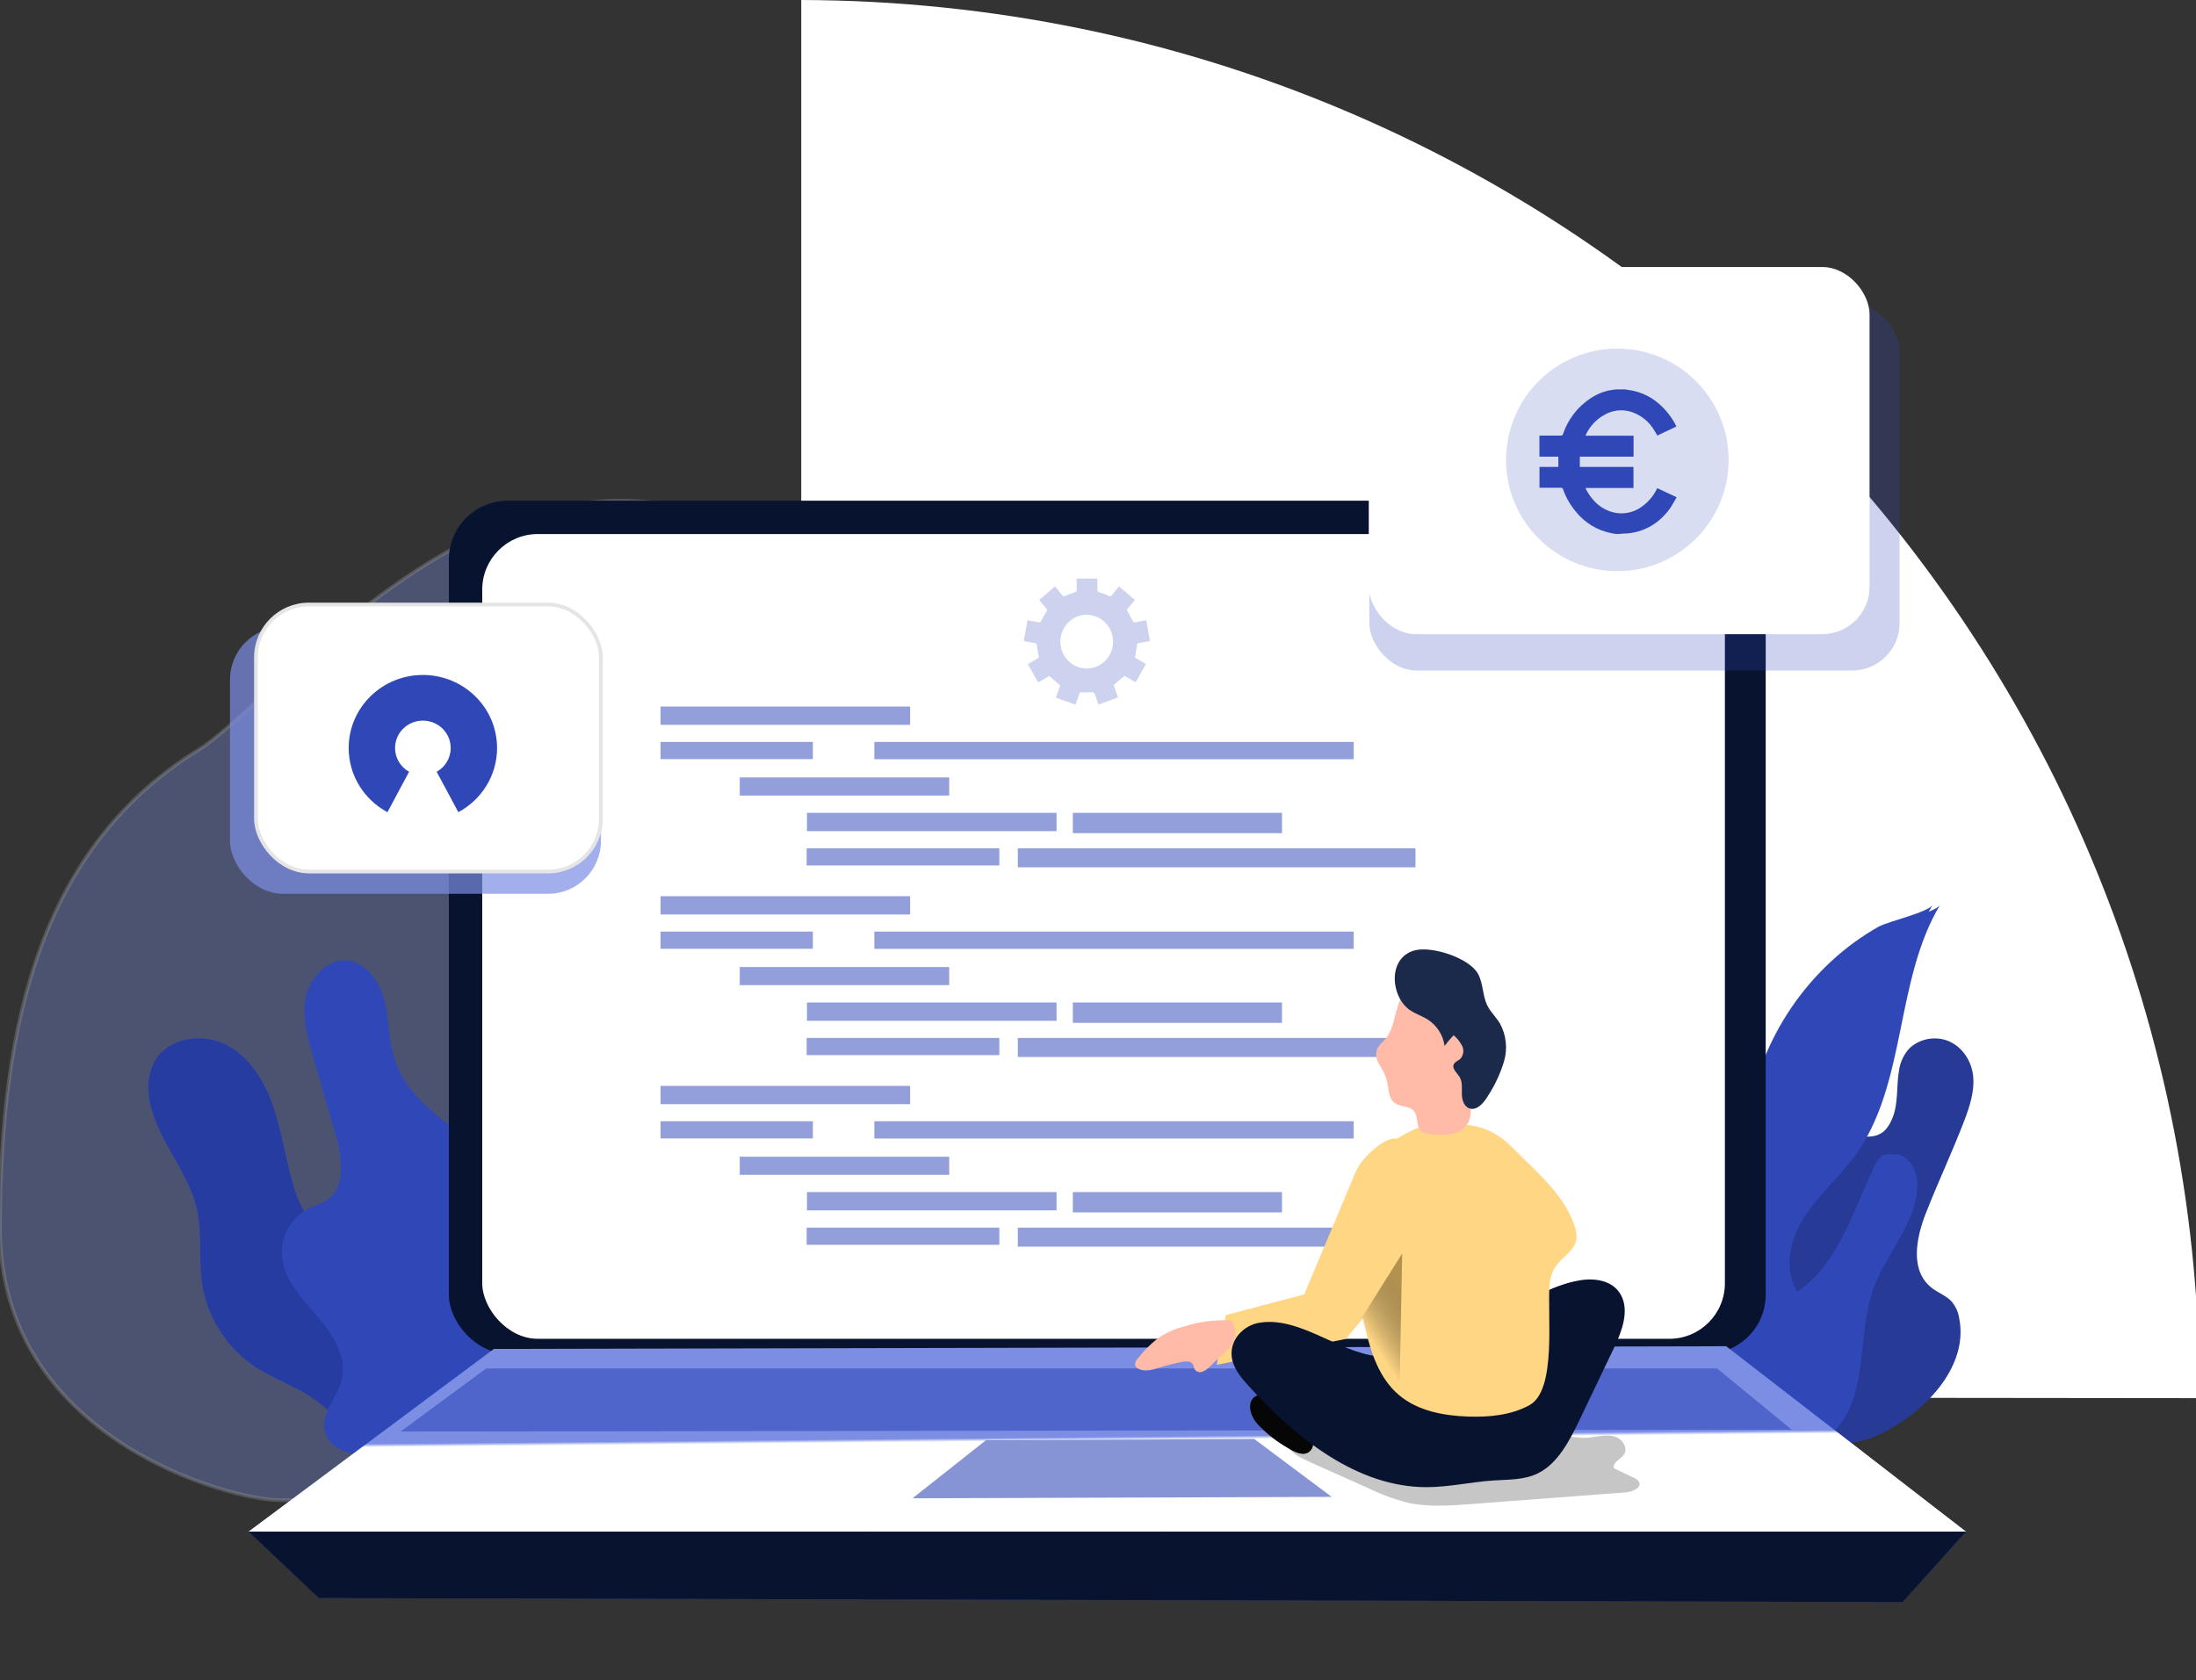 <?xml version="1.0" encoding="UTF-8"?>
<svg width="592px" height="453px" viewBox="0 0 592 453" version="1.1" xmlns="http://www.w3.org/2000/svg" xmlns:xlink="http://www.w3.org/1999/xlink">
    <rect x="0" y="0" width="592" height="453" fill="#333333" stroke="none"/>
    <title>Illustrations / Preise</title>
    <defs>
        <linearGradient x1="49.854%" y1="48.884%" x2="50.007%" y2="50.671%" id="linearGradient-1">
            <stop stop-color="#FFFFFF" stop-opacity="0" offset="0%"></stop>
            <stop stop-color="#FFFFFF" offset="100%"></stop>
        </linearGradient>
        <linearGradient x1="43.954%" y1="72.478%" x2="71.211%" y2="12.639%" id="linearGradient-2">
            <stop stop-color="#010101" stop-opacity="0" offset="0%"></stop>
            <stop stop-color="#997B3F" offset="100%"></stop>
        </linearGradient>
    </defs>
    <g id="Illustrations-/-Preise" stroke="none" stroke-width="1" fill="none" fill-rule="evenodd">
        <g id="html" transform="translate(0, -0)">
            <path d="M53.69,202.072 C11.578,227.953 0,274.924 0,331.296 C0,387.667 61.668,404.504 75.549,404.504 C89.431,404.504 220.051,402.169 252.322,419.236 C284.593,436.302 468.424,372.315 394.708,283.188 C351.187,230.569 249.336,139.676 171.409,135.121 C117.34,131.961 70.94,191.47 53.69,202.072 Z" id="Path-2" stroke="#979797" fill="#7C8EE4" opacity="0.353"></path>
            <path d="M216,-7.34915601e-15 C422.23,0.588 589.622,165.8 592.95,370.777 L593,377 L592.337,376.999 C580.183,376.984 402.937,376.767 216,376.704 L216,-7.34915601e-15 Z" id="Combined-Shape" fill="#FFFFFF"></path>
            <path d="M510.127,301.577 C511.811,297.518 511.186,293.013 511.926,288.736 C512.186,286.69 513.03,284.739 514.376,283.073 C516.674,280.536 520.411,279.442 523.932,280.275 C528.486,281.422 531.382,285.675 531.893,289.883 C532.403,294.09 531.012,298.298 529.481,302.311 C526.279,310.646 522.452,318.774 519.186,327.098 C516.494,333.976 514.758,342.862 521.035,347.482 C522.643,348.628 524.659,349.431 526.024,350.841 C527.149,352.132 527.875,353.666 528.129,355.289 C530.591,367.006 521.316,378.368 510.268,384.891 C506.593,387.047 502.498,388.904 498.122,388.996 C491.207,389.156 484.917,384.731 481.715,379.228 C478.513,373.725 477.888,367.293 478.015,361.079 C478.307,353.175 479.117,345.292 480.439,337.473 C481.358,331.236 482.302,324.931 484.905,319.129 C486.882,314.716 490.952,307.734 496.629,306.644 C502.307,305.555 507.078,308.891 510.127,301.577 Z" id="Path" fill="#273A96" fill-rule="nonzero"></path>
            <path d="M523,244 C510.69,264.597 514.134,292.413 499.978,311.78 C495.681,317.663 489.964,322.425 486.106,328.618 C482.247,334.811 480.685,343.379 485.135,349.143 C497.114,342.138 501.292,327.162 507.257,314.537 C507.667,313.476 508.334,312.536 509.199,311.804 C512.43,309.501 516.443,314.012 516.798,317.986 C517.756,328.57 508.855,337.186 505.174,347.138 C500.558,359.621 503.86,375.277 495.101,385.253 C493.326,387.27 490.935,388.988 488.248,389 C486.287,388.885 484.392,388.246 482.756,387.15 C469.698,379.478 461.03,366.01 459.403,350.862 C458.136,338.141 459.616,323.224 467.345,313.093 C473.654,304.823 473.452,296.053 477.311,286.124 C481.346,275.822 487.657,266.582 495.764,259.107 C499.629,255.54 503.891,252.436 508.465,249.859 C511.045,248.439 521.852,245.981 523,244 Z" id="Path" fill="#3047B8" fill-rule="nonzero"></path>
            <path d="M521,244 C508.691,264.597 512.123,292.413 497.98,311.78 C493.684,317.663 487.967,322.425 484.109,328.618 C480.251,334.811 478.689,343.379 483.127,349.143 C495.116,342.138 499.282,327.162 505.259,314.537 C505.664,313.474 506.332,312.533 507.2,311.804 C510.431,309.501 514.443,314.012 514.798,317.986 C515.757,328.57 506.857,337.186 503.176,347.138 C498.56,359.621 501.862,375.277 493.104,385.253 C491.329,387.27 488.926,388.988 486.251,389 C484.287,388.883 482.389,388.245 480.748,387.15 C467.698,379.471 459.034,366.007 457.397,350.862 C456.142,338.141 457.622,323.224 465.338,313.093 C471.658,304.823 471.457,296.053 475.315,286.124 C479.35,275.822 485.66,266.582 493.767,259.107 C497.631,255.54 501.892,252.436 506.466,249.859 C509.058,248.439 519.852,245.981 521,244 Z" id="Path" fill="#3047B8" fill-rule="nonzero"></path>
            <path d="M79.669,321.538 C77.294,314.386 76.344,306.912 74.1,299.759 C71.856,292.607 67.926,285.514 61.372,281.938 C54.818,278.362 45.26,279.697 41.651,286.265 C40.219,289.096 39.7,292.304 40.167,295.444 C41.473,306.518 50.663,315.185 53.109,326.068 C54.569,332.529 53.512,339.312 54.462,345.88 C55.853,355.162 61.095,363.417 68.888,368.601 C73.281,371.486 78.315,373.274 82.803,376.016 C88.707,379.646 93.51,384.828 96.695,391 C104.239,384.133 108.369,374.264 107.974,364.047 C106.965,342.125 85.843,339.801 79.669,321.538 Z" id="Path" fill="#3047B8" fill-rule="nonzero"></path>
            <path d="M79.669,321.538 C77.294,314.386 76.344,306.912 74.1,299.759 C71.856,292.607 67.926,285.514 61.372,281.938 C54.818,278.362 45.26,279.697 41.651,286.265 C40.219,289.096 39.7,292.304 40.167,295.444 C41.473,306.518 50.663,315.185 53.109,326.068 C54.569,332.529 53.512,339.312 54.462,345.88 C55.853,355.162 61.095,363.417 68.888,368.601 C73.281,371.486 78.315,373.274 82.803,376.016 C88.707,379.646 93.51,384.828 96.695,391 C104.239,384.133 108.369,374.264 107.974,364.047 C106.965,342.125 85.843,339.801 79.669,321.538 Z" id="Path" fill="#273CA1" fill-rule="nonzero"></path>
            <path d="M105.567,282.487 C104.613,277.838 104.648,272.975 103.211,268.445 C101.774,263.915 98.359,259.516 93.672,259.041 C88.278,258.494 83.591,263.547 82.495,268.909 C81.4,274.271 82.931,279.788 84.462,285.043 L90.433,305.611 C92.294,311.996 93.424,320.437 87.783,323.885 C86.447,324.561 85.07,325.152 83.661,325.657 C78.855,327.91 75.843,332.841 76.006,338.188 C76.313,344.68 81.176,349.852 85.428,354.75 C89.679,359.649 93.754,365.879 92.129,372.168 C90.951,376.829 86.676,380.871 87.56,385.603 C88.278,389.526 92.518,391.964 96.475,392 C100.432,392.035 104.153,390.264 107.722,388.528 L124.763,380.205 C130.239,377.53 135.998,374.617 139.272,369.433 C141.305,365.84 142.483,361.819 142.711,357.687 C144.182,341.983 140.001,326.269 130.934,313.423 C122.596,301.712 108.852,298.454 105.567,282.487 Z" id="Path" fill="#3047B8" fill-rule="nonzero"></path>
            <path d="M105.567,282.487 C104.613,277.838 104.648,272.975 103.211,268.445 C101.774,263.915 98.359,259.516 93.672,259.041 C88.278,258.494 83.591,263.547 82.495,268.909 C81.4,274.271 82.931,279.788 84.462,285.043 L90.433,305.611 C92.294,311.996 93.424,320.437 87.783,323.885 C86.447,324.561 85.07,325.152 83.661,325.657 C78.855,327.91 75.843,332.841 76.006,338.188 C76.313,344.68 81.176,349.852 85.428,354.75 C89.679,359.649 93.754,365.879 92.129,372.168 C90.951,376.829 86.676,380.871 87.56,385.603 C88.278,389.526 92.518,391.964 96.475,392 C100.432,392.035 104.153,390.264 107.722,388.528 L124.763,380.205 C130.239,377.53 135.998,374.617 139.272,369.433 C141.305,365.84 142.483,361.819 142.711,357.687 C144.182,341.983 140.001,326.269 130.934,313.423 C122.596,301.712 108.852,298.454 105.567,282.487 Z" id="Path" fill="#3047B8" fill-rule="nonzero"></path>
            <rect id="Rectangle" fill="#08142F" fill-rule="nonzero" x="121" y="135" width="355" height="230" rx="15.89"></rect>
            <rect id="Rectangle" fill="#FFFFFF" fill-rule="nonzero" x="130" y="144" width="335" height="217" rx="14.99"></rect>
            <g id="Group" opacity="0.52" transform="translate(178.075, 190.51)" fill="#3047B8" fill-rule="nonzero">
                <rect id="Rectangle" x="0" y="-2.84217094e-14" width="67.279" height="4.932"></rect>
                <rect id="Rectangle" x="0" y="9.543" width="41.06" height="4.635"></rect>
                <rect id="Rectangle" x="57.631" y="9.543" width="129.225" height="4.659"></rect>
                <rect id="Rectangle" x="21.348" y="19.122" width="56.469" height="4.884"></rect>
                <rect id="Rectangle" x="39.472" y="28.665" width="67.279" height="4.932"></rect>
                <rect id="Rectangle" x="111.137" y="28.665" width="56.386" height="5.477"></rect>
                <rect id="Rectangle" x="39.377" y="38.22" width="51.953" height="4.635"></rect>
                <rect id="Rectangle" x="96.308" y="38.22" width="107.201" height="5.133"></rect>
                <rect id="Rectangle" x="0" y="51.142" width="67.279" height="4.932"></rect>
                <rect id="Rectangle" x="0" y="60.685" width="41.06" height="4.635"></rect>
                <rect id="Rectangle" x="57.631" y="60.685" width="129.225" height="4.659"></rect>
                <rect id="Rectangle" x="21.348" y="70.24" width="56.469" height="4.884"></rect>
                <rect id="Rectangle" x="39.472" y="79.807" width="67.279" height="4.932"></rect>
                <rect id="Rectangle" x="111.137" y="79.807" width="56.386" height="5.477"></rect>
                <rect id="Rectangle" x="39.377" y="89.362" width="51.953" height="4.635"></rect>
                <rect id="Rectangle" x="96.308" y="89.362" width="107.201" height="5.133"></rect>
                <rect id="Rectangle" x="0" y="102.284" width="67.279" height="4.932"></rect>
                <rect id="Rectangle" x="0" y="111.827" width="41.06" height="4.635"></rect>
                <rect id="Rectangle" x="57.631" y="111.827" width="129.225" height="4.659"></rect>
                <rect id="Rectangle" x="21.348" y="121.382" width="56.469" height="4.884"></rect>
                <rect id="Rectangle" x="39.472" y="130.925" width="67.279" height="4.932"></rect>
                <rect id="Rectangle" x="111.137" y="130.925" width="56.386" height="5.477"></rect>
                <rect id="Rectangle" x="39.377" y="140.504" width="51.953" height="4.635"></rect>
                <rect id="Rectangle" x="96.308" y="140.504" width="107.201" height="5.133"></rect>
            </g>
            <rect id="Rectangle" fill="#7C8EE4" fill-rule="nonzero" opacity="0.7" transform="translate(112, 205) rotate(-180) translate(-112, -205) " x="62" y="169" width="100" height="72" rx="14.26"></rect>
            <polygon id="Path" fill="#7C8EE4" fill-rule="nonzero" points="133.134 363.73 67 413 530 413 465.34 363"></polygon>
            <polygon id="Path" fill="url(#linearGradient-1)" fill-rule="nonzero" points="133.134 363.73 67 413 530 413 465.34 363"></polygon>
            <path d="M435.298,387.357 C437.388,387.99 438.975,390.44 437.79,392.189 C436.885,393.523 434.605,394.393 435.067,395.915 L440.412,398.45 C441.011,398.663 441.519,399.055 441.859,399.566 C442.622,401.126 440.13,402.242 438.312,402.403 L396.386,405.571 C390.759,405.996 385.033,406.412 379.537,405.202 C375.814,404.244 372.211,402.916 368.787,401.24 L353.415,394.364 C351.134,393.343 348.753,392.246 347.246,390.336 C345.739,388.425 345.437,385.437 347.246,383.82 C348.552,382.685 350.471,382.515 352.269,382.42 C366.614,381.663 380.999,381.929 395.301,383.215 C402.253,383.845 409.179,384.715 416.078,385.825 C419.514,386.373 423.231,387.565 426.688,387.716 C429.481,387.83 432.565,386.515 435.298,387.357 Z" id="Path" fill="#979797" fill-rule="nonzero" opacity="0.548"></path>
            <polygon id="Path" fill="#3047B8" fill-rule="nonzero" points="85.945 430.901 67 413 530 413 512.899 432"></polygon>
            <polygon id="Path" fill="#08142F" fill-rule="nonzero" points="85.945 430.901 67 413 530 413 512.899 432"></polygon>
            <polygon id="Path" fill="#3047B8" fill-rule="nonzero" opacity="0.58" points="246 404 265.764 388.369 338.114 388 359 403.619"></polygon>
            <polygon id="Path" fill="#3047B8" fill-rule="nonzero" opacity="0.58" points="108 386 483 385.496 462.913 369 131.063 369"></polygon>
            <path d="M338.981,383.97 C341.495,386.621 344.385,388.866 347.553,390.628 C349.23,391.67 351.478,392.675 352.992,391.406 C354.506,390.137 354.063,387.814 353.295,386.102 C351.326,381.659 346.691,376.894 341.787,376.103 C336.302,375.217 335.766,380.222 338.981,383.97 Z" id="Path" fill="#606161" fill-rule="nonzero"></path>
            <path d="M338.981,383.97 C341.495,386.621 344.385,388.866 347.553,390.628 C349.23,391.67 351.478,392.675 352.992,391.406 C354.506,390.137 354.063,387.814 353.295,386.102 C351.326,381.659 346.691,376.894 341.787,376.103 C336.302,375.217 335.766,380.222 338.981,383.97 Z" id="Path" fill="#070607" fill-rule="nonzero"></path>
            <path d="M365.525,315.841 L351.6,349.017 L330.466,354.608 L328,368 L362.848,361.023 L379.285,340.929 C379.285,340.929 381.633,317.394 377.818,308.267 C376.056,303.99 367.309,311.564 365.525,315.841 Z" id="Path" fill="#FFD684" fill-rule="nonzero"></path>
            <g id="Group" opacity="0.24" transform="translate(369.155, 81.892)" fill="#3047B8" fill-rule="nonzero">
                <rect id="Rectangle" x="0" y="-7.10542736e-15" width="142.933" height="98.912" rx="12.77"></rect>
            </g>
            <rect id="Rectangle" fill="#FFFFFF" fill-rule="nonzero" x="369" y="72" width="135" height="99" rx="12.77"></rect>
            <circle id="Oval" fill="#3047B8" fill-rule="nonzero" opacity="0.18" cx="436" cy="124" r="30"></circle>
            <path d="M436.006,144 C435.425,143.965 434.849,143.879 434.284,143.744 C430.54,142.988 427.188,140.94 424.825,137.965 C423.317,136.175 422.146,134.131 421.367,131.93 C421.261,131.629 421.139,131.508 420.804,131.523 L415.015,131.523 L415.015,125.896 L420.103,125.896 L420.103,123.135 L415,123.135 L415,117.447 L420.804,117.447 C421.063,117.483 421.305,117.31 421.352,117.055 C422.678,113.091 425.306,109.681 428.816,107.369 C430.874,105.997 433.258,105.181 435.732,105 L438.123,105 L440.042,105.317 C442.641,105.844 445.059,107.023 447.065,108.742 C449.043,110.415 450.66,112.468 451.817,114.776 L451.909,115.018 L446.775,117.447 C446.516,116.994 446.288,116.557 446.014,116.134 C444.687,113.828 442.576,112.063 440.058,111.156 C437.862,110.373 435.444,110.476 433.325,111.442 C430.733,112.641 428.659,114.717 427.476,117.296 L427.476,117.477 L440.378,117.477 L440.378,123.135 L425.891,123.135 L425.891,125.896 L440.347,125.896 L440.347,131.583 L427.399,131.583 C427.966,132.792 428.71,133.911 429.608,134.903 C430.936,136.424 432.683,137.53 434.635,138.086 C437.539,138.888 440.655,138.234 442.982,136.336 C444.517,135.163 445.758,133.656 446.608,131.93 C446.608,131.84 446.714,131.749 446.79,131.629 L452,134.088 C451.452,134.993 450.964,135.868 450.477,136.698 C449.289,138.465 447.781,140 446.029,141.224 C443.812,142.746 441.224,143.653 438.534,143.849 L438.138,143.849 L436.006,144 Z" id="Path" fill="#3047B8" fill-rule="nonzero"></path>
            <rect id="Rectangle" stroke="#E5E5E5" fill="#FFFFFF" fill-rule="nonzero" transform="translate(115.5, 199) rotate(-180) translate(-115.5, -199) " x="69" y="163" width="93" height="72" rx="14.26"></rect>
            <path d="M114,182 C125.046,182 134,190.817 134,201.694 C134,209.163 129.777,215.661 123.555,218.999 L117.721,208.108 C119.979,206.835 121.5,204.439 121.5,201.694 C121.5,197.615 118.142,194.309 114,194.309 C109.858,194.309 106.5,197.615 106.5,201.694 C106.5,204.439 108.021,206.835 110.279,208.108 L104.446,219 C98.223,215.662 94,209.163 94,201.694 C94,190.817 102.954,182 114,182 Z" id="Combined-Shape" fill="#3047B8"></path>
            <path d="M276.023,172.535 L276.655,169.206 C276.771,168.586 276.877,167.954 276.993,167.262 C278.022,167.441 279.004,167.596 279.986,167.799 C280.119,167.851 280.267,167.846 280.396,167.782 C280.524,167.719 280.621,167.604 280.663,167.465 C281.108,166.582 281.598,165.723 282.124,164.888 C282.222,164.793 282.278,164.662 282.278,164.524 C282.278,164.386 282.222,164.255 282.124,164.16 C281.47,163.385 280.827,162.585 280.149,161.774 L284.404,158.124 C285.07,158.923 285.724,159.698 286.344,160.509 C286.421,160.643 286.549,160.738 286.697,160.772 C286.846,160.806 287.001,160.776 287.127,160.688 C287.981,160.3 288.86,159.97 289.757,159.698 C290.177,159.579 290.271,159.412 290.259,159.018 C290.259,158.016 290.259,157.026 290.259,156 L295.823,156 C295.823,157.014 295.823,158.016 295.823,159.03 C295.823,159.436 295.928,159.579 296.325,159.698 C297.221,159.973 298.099,160.304 298.955,160.688 C299.082,160.775 299.239,160.803 299.387,160.767 C299.536,160.731 299.663,160.633 299.738,160.498 C300.358,159.71 301,158.947 301.667,158.112 L305.933,161.762 L303.747,164.422 C304.331,165.544 304.916,166.606 305.477,167.644 C305.616,167.772 305.805,167.829 305.991,167.799 L309.03,167.262 L310,172.845 C308.96,173.036 307.955,173.203 306.961,173.406 C306.798,173.406 306.552,173.596 306.529,173.728 C306.33,174.921 306.166,176.114 305.991,177.307 L308.925,179.048 L306.143,183.964 L303.186,182.234 C302.228,183.009 301.304,183.749 300.404,184.524 C300.298,184.658 300.263,184.836 300.311,185.001 C300.65,186.004 301.012,187.006 301.374,188.044 L296.15,189.988 C295.834,189.081 295.484,188.199 295.203,187.292 C295.04,186.767 294.817,186.612 294.256,186.66 C293.354,186.725 292.448,186.725 291.545,186.66 C291.218,186.66 291.089,186.731 290.996,187.041 C290.668,188.008 290.306,188.974 289.932,190 L284.649,188.115 L285.818,184.822 L282.849,182.258 L279.869,184.011 L277.087,179.096 C277.999,178.559 278.864,178.034 279.74,177.533 C279.866,177.486 279.968,177.387 280.021,177.261 C280.074,177.134 280.074,176.991 280.021,176.865 C279.811,175.948 279.647,175.02 279.53,174.086 C279.53,173.632 279.378,173.418 278.875,173.358 C277.917,173.239 276.958,173.036 276,172.857 L276.023,172.535 Z M293.053,165.759 C289.133,165.707 285.913,168.904 285.855,172.905 C285.797,176.905 288.924,180.198 292.843,180.264 C296.763,180.329 299.994,177.144 300.065,173.143 C300.117,169.131 296.983,165.83 293.053,165.759 L293.053,165.759 Z" id="Shape" fill="#3047B8" fill-rule="nonzero" opacity="0.24"></path>
            <path d="M339.204,356.722 C335.525,357.413 331.953,360.756 332,364.969 C332,368.348 334.267,371.121 336.403,373.489 C349.599,388.077 366.07,401.012 384.582,401 C390.634,401 396.615,399.584 402.667,399.191 C406.678,398.929 410.831,399.096 414.534,397.299 C420.04,394.622 423.267,388.244 426.104,382.27 L435.099,363.457 C437.211,359.019 439.311,353.51 436.974,349.178 C434.838,345.263 430.031,344.561 425.997,345.216 C417.904,346.525 410.701,351.475 403.319,355.461 C394.087,360.459 381.722,366.813 371.196,365.683 C360.67,364.552 350.014,354.688 339.204,356.722 Z" id="Path" fill="#08142F" fill-rule="nonzero"></path>
            <path d="M368.057,358.164 C369.577,364.843 371.893,371.771 377.189,376.208 C382.196,380.42 389.096,381.725 395.683,381.962 C401.402,382.164 407.337,381.618 412.332,378.878 C419.751,374.785 417.037,354.545 417.748,346.205 C418.46,337.865 427.11,338.648 424.516,330.676 C421.705,322.063 414.226,316.036 407.82,309.547 C406.086,307.719 404.046,306.198 401.788,305.05 C396.757,302.678 390.858,302.868 385.248,303.188 C383.04,303.306 375.452,307.21 374.173,308.954 C362.519,324.697 363.786,339.538 368.057,358.164 Z" id="Path" fill="#FFD684" fill-rule="nonzero"></path>
            <path d="M372.98,280.744 C372.301,281.317 371.724,281.999 371.272,282.763 C370.797,284.098 370.949,285.576 371.687,286.788 C372.428,287.975 373.082,289.214 373.644,290.494 C374.45,292.914 374,296.077 376.11,297.506 C377.604,298.509 379.845,298.143 381.067,299.453 C382.502,301.011 381.6,303.986 383.332,305.202 C383.942,305.553 384.631,305.743 385.336,305.757 C387.322,306.081 389.349,306.081 391.335,305.757 C393.353,305.415 395.085,304.134 395.996,302.31 C396.389,301.205 396.567,300.035 396.517,298.863 L396.932,282.113 C397.1,279.462 396.956,276.8 396.505,274.181 C396.053,271.539 394.685,269.137 392.64,267.394 C390.743,266.018 388.485,265.222 386.142,265.104 C383.986,264.775 381.784,265.232 379.94,266.391 C375.458,269.684 376.917,276.766 372.98,280.744 Z" id="Path" fill="#FFBAA8" fill-rule="nonzero"></path>
            <path d="M380.263,272.484 C381.699,273.427 383.378,273.964 384.838,274.871 C387.36,276.488 389.039,279.102 389.438,282.031 C390.179,281.013 390.992,280.047 391.872,279.143 C392.839,279.959 393.63,280.958 394.197,282.079 C394.744,283.242 394.518,284.616 393.625,285.551 C393.065,286.041 392.25,286.291 391.921,286.959 C391.337,288.153 392.785,289.275 393.479,290.408 C394.282,291.745 394.063,293.404 394.087,294.955 C394.112,296.506 394.61,298.32 396.095,298.857 C398.067,299.562 399.88,297.521 400.963,295.743 C402.924,292.79 404.436,289.575 405.454,286.196 C406.464,282.763 406.062,279.078 404.334,275.933 C403.336,274.298 401.9,272.949 401.012,271.243 C399.637,268.546 399.904,265.276 398.444,262.579 C396.144,258.342 385.897,254.905 381.139,256.325 C373.934,258.485 374.932,269.035 380.263,272.484 Z" id="Path" fill="#1B2A4B" fill-rule="nonzero"></path>
            <path d="M319.344,357.639 C316.668,358.31 314.133,359.475 311.861,361.076 C309.958,362.623 308.232,364.388 306.717,366.337 C306.209,366.786 305.945,367.462 306.01,368.148 C306.162,368.557 306.469,368.886 306.861,369.059 C308.612,369.996 310.734,369.33 312.629,368.751 C314.599,368.133 316.601,367.623 318.624,367.224 C319.703,367.002 321.082,366.953 321.61,367.938 C321.826,368.345 321.838,368.838 322.066,369.244 C322.536,369.899 323.367,370.164 324.116,369.897 C324.835,369.601 325.485,369.152 326.023,368.579 L330.699,364.168 C331.295,363.657 331.819,363.064 332.258,362.406 C332.994,361.031 333.192,359.418 332.809,357.897 C332.078,355.594 332.33,356.136 329.944,356 C326.35,355.992 322.776,356.545 319.344,357.639 L319.344,357.639 Z" id="Path" fill="#FFBAA8" fill-rule="nonzero"></path>
            <path d="M367,355.497 L378,338 L377.291,375 C377.291,375 370.018,372.259 367,355.497 Z" id="Path" fill="url(#linearGradient-2)" fill-rule="nonzero" opacity="0.75"></path>
        </g>
    </g>
</svg>